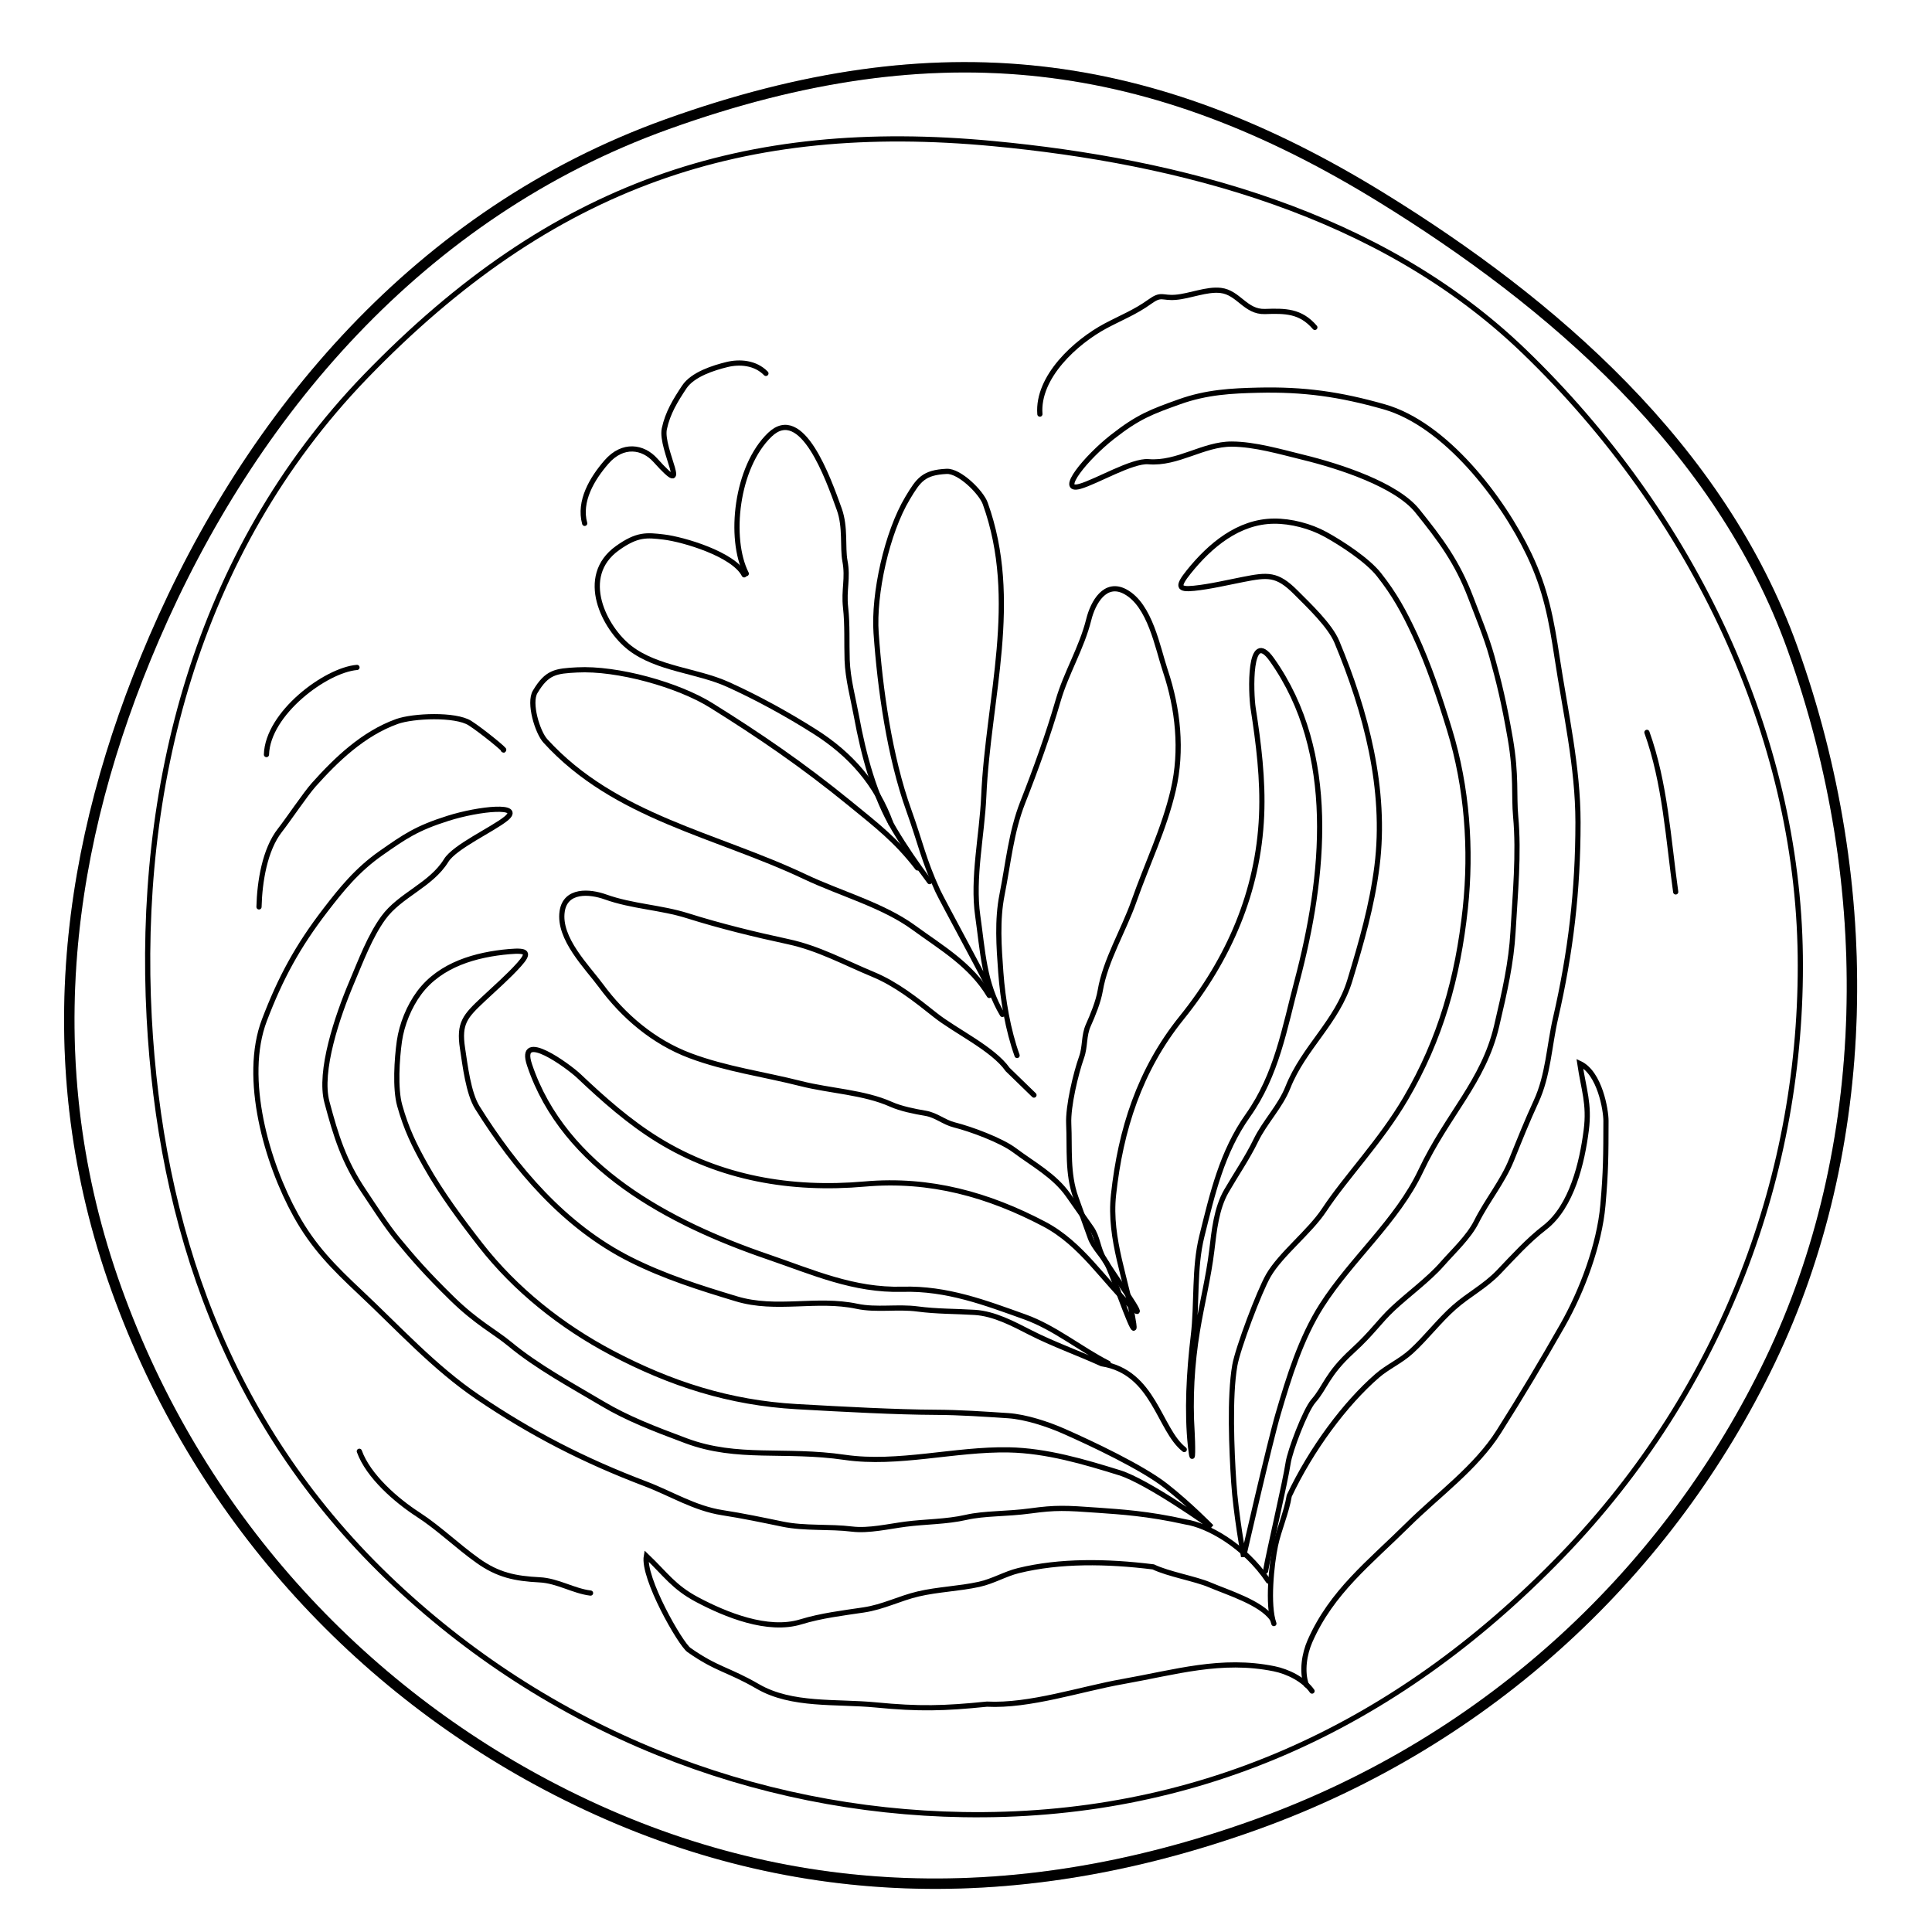 <svg width="186" height="186" viewBox="0 0 186 186" fill="none" xmlns="http://www.w3.org/2000/svg">
<g clip-path="url(#clip0_2063_17555)">
<path d="M11.209 124.108C3.41 102.4 6.343 81.163 14.832 61.457C24.134 39.865 40.392 20.52 64.222 11.959C77.329 7.25 89.025 5.638 100.175 6.88C111.326 8.123 121.965 12.224 132.955 18.991C149.331 29.073 165.602 43.026 172.562 62.398C180.813 85.367 180.202 110.622 170.421 131C160.782 151.081 143.532 167.536 120.89 175.67C97.013 184.248 74.472 183.08 53.604 172.368C34.542 162.583 19.016 145.841 11.209 124.108Z" stroke="black"/>
<path d="M11.209 124.108C3.41 102.4 6.343 81.163 14.832 61.457C24.134 39.865 40.392 20.52 64.222 11.959C77.329 7.25 89.025 5.638 100.175 6.88C111.326 8.123 121.965 12.224 132.955 18.991C149.331 29.073 165.602 43.026 172.562 62.398C180.813 85.367 180.202 110.622 170.421 131C160.782 151.081 143.532 167.536 120.89 175.67C97.013 184.248 74.472 183.08 53.604 172.368C34.542 162.583 19.016 145.841 11.209 124.108Z" stroke="black" stroke-opacity="0.2"/>
<path d="M37.282 151.819C21.761 136.878 15.421 117.913 14.363 97.96C13.203 76.1 18.786 53.232 35.184 36.254C44.192 26.928 53.309 20.76 63.161 17.203C73.014 13.646 83.617 12.694 95.605 13.824C113.448 15.505 132.845 20.46 146.705 33.801C163.112 49.595 173.062 70.952 173.319 92.02C173.572 112.773 165.957 133.63 150.386 149.751C133.972 166.746 114.628 175.058 92.729 174.698C72.734 174.368 52.813 166.769 37.282 151.819Z" stroke="black" stroke-width="0.5"/>
<path d="M71.847 55.226C70.129 51.842 70.876 44.947 74.121 41.848C77.198 38.91 79.718 46.018 80.802 49.034C81.421 50.757 81.101 52.706 81.344 53.995C81.666 55.708 81.212 56.749 81.409 58.505C81.594 60.151 81.503 61.902 81.559 63.549C81.62 65.36 82.131 67.195 82.458 68.975C83.135 72.653 84.188 76.659 86.098 79.857C87.141 81.602 88.273 83.255 89.496 84.876" stroke="black" stroke-width="0.5" stroke-linecap="round"/>
<path d="M71.643 55.341C70.637 53.358 65.78 51.924 63.901 51.701C62.249 51.506 61.35 51.414 59.456 52.763C55.613 55.5 58.203 60.505 60.653 62.389C63.297 64.422 67.127 64.554 70.092 65.899C72.954 67.197 75.77 68.745 78.426 70.425C81.921 72.635 84.406 75.489 85.771 79.287" stroke="black" stroke-width="0.5" stroke-linecap="round"/>
<path d="M95.846 96.407C95.516 95.49 90.669 86.617 90.282 85.766C88.883 82.696 88.633 81.183 87.492 78.005C85.638 72.847 84.721 66.29 84.346 60.944C84.083 57.207 85.38 51.273 87.379 47.948C88.435 46.191 88.908 45.489 91.135 45.38C92.374 45.319 94.467 47.392 94.852 48.466C98.212 57.817 95.13 67.172 94.71 76.655C94.543 80.433 93.606 84.528 94.132 88.185C94.61 91.511 94.722 94.712 96.502 97.663" stroke="black" stroke-width="0.5" stroke-linecap="round"/>
<path d="M97.918 101.615C97.038 99.166 96.544 96.238 96.351 93.624C96.168 91.133 95.984 88.577 96.472 86.123C97.075 83.093 97.336 80.109 98.472 77.223C99.707 74.086 100.928 70.705 101.863 67.472C102.645 64.769 104.133 62.403 104.823 59.633C105.231 57.994 106.401 55.921 108.337 56.965C110.735 58.26 111.442 62.345 112.193 64.588C113.412 68.229 113.844 72.241 112.956 76.049C112.084 79.789 110.436 83.166 109.168 86.768C108.178 89.581 106.422 92.438 105.923 95.372C105.744 96.422 105.212 97.731 104.778 98.696C104.316 99.724 104.499 100.733 104.126 101.781C103.57 103.344 102.813 106.507 102.89 108.196C103 110.593 102.745 112.977 103.574 115.285C104.036 116.572 104.498 117.859 104.961 119.146C105.338 120.195 106.268 120.938 106.719 121.964C107.523 123.797 109.44 129.435 109.147 127.455C108.528 123.278 106.731 119.341 107.203 115.014C107.883 108.781 109.701 103.025 113.758 97.99C118.297 92.358 121.146 85.846 121.459 78.51C121.607 75.045 121.173 71.58 120.641 68.164C120.428 66.795 120.184 60.32 122.446 63.508C128.803 72.463 127.516 84.436 124.868 94.454C123.652 99.056 122.919 103.464 120.138 107.392C117.63 110.933 116.719 114.95 115.704 119.025C114.939 122.098 115.264 125.462 114.885 128.617C114.479 131.994 114.246 135.927 114.62 139.29C114.888 141.708 114.817 138.677 114.767 137.914C114.556 134.643 114.747 131.343 115.28 128.103C115.706 125.514 116.351 122.987 116.665 120.374C116.89 118.501 117.1 116.34 118.071 114.663C119.007 113.045 120.078 111.494 120.9 109.804C121.777 108.002 123.257 106.532 123.989 104.686C125.517 100.837 128.744 98.389 129.956 94.382C131.066 90.711 132.088 87.194 132.568 83.382C133.499 75.983 131.495 68.504 128.705 61.796C128.041 60.2 125.985 58.27 124.759 57.036C122.937 55.203 122.04 55.324 119.672 55.786C118.144 56.084 116.482 56.481 114.947 56.636C113.423 56.79 113.321 56.459 114.443 55.061C116.487 52.516 119.223 50.203 122.646 50.172C124.283 50.158 126.155 50.645 127.612 51.446C129.169 52.302 131.654 53.922 132.757 55.321C134.275 57.248 135.15 58.859 136.194 61.089C137.552 63.99 138.619 67.216 139.556 70.273C141.242 75.78 141.68 81.753 141.07 87.456C140.358 94.112 138.683 100.045 135.329 105.764C132.917 109.876 129.567 113.332 127.484 116.488C126.095 118.592 123.294 120.746 122.111 122.798C121.22 124.343 119.17 129.807 118.881 131.441C118.352 134.427 118.575 139.654 118.778 142.715C118.977 145.734 119.723 149.866 119.723 149.866C119.723 149.866 122.222 138.931 123.057 136.093C124.096 132.561 125.252 128.81 127.247 125.684C130.101 121.213 134.508 117.536 136.777 112.736C139.362 107.269 142.821 104.143 144.083 98.79C144.889 95.374 145.496 92.626 145.66 89.746C145.869 86.103 146.251 82.203 145.917 78.587C145.735 76.62 146.01 74.639 145.401 71.112C144.791 67.586 144.302 65.623 143.626 63.189C143.115 61.345 142.261 59.283 141.584 57.502C140.297 54.119 138.674 51.942 136.449 49.18C134.428 46.671 129.012 44.896 125.469 44.029C123.245 43.484 120.8 42.766 118.591 42.754C115.849 42.739 113.381 44.687 110.569 44.45C108.998 44.317 105.532 46.386 103.967 46.822C101.803 47.423 104.577 44.042 107.086 42.071C109.595 40.1 110.889 39.635 113.53 38.687C116.17 37.738 118.604 37.625 121.119 37.565C125.532 37.461 128.994 37.951 133.267 39.167C139.142 40.84 144.619 47.944 147.224 53.408C148.821 56.759 149.349 59.63 149.905 63.292C150.703 68.555 151.918 73.821 151.919 79.158C151.921 85.752 151.213 91.697 149.756 98.033C149.134 100.738 149.056 103.517 147.879 106.062C147.027 107.903 146.278 109.781 145.521 111.661C144.674 113.766 143.163 115.578 142.137 117.628C141.402 119.098 139.915 120.465 138.822 121.712C137.533 123.182 135.552 124.63 134.124 125.965C132.744 127.256 132.156 128.277 130.226 130.041C127.716 132.335 127.61 133.551 126.449 134.875C125.649 135.788 124.18 139.705 124.015 140.833C123.749 142.64 122.149 149.449 121.842 151.245" stroke="black" stroke-width="0.5" stroke-linecap="round"/>
<path d="M88.333 83.56C86.273 80.887 84.445 79.495 81.81 77.343C77.258 73.627 73.017 70.741 68.465 67.905C65.283 65.923 59.429 64.288 55.552 64.495C53.503 64.604 52.661 64.693 51.521 66.608C50.887 67.673 51.74 70.491 52.509 71.334C59.205 78.68 68.921 80.342 77.504 84.414C80.923 86.036 84.983 87.127 87.971 89.304C90.688 91.284 93.466 92.882 95.242 95.836" stroke="black" stroke-width="0.5" stroke-linecap="round"/>
<path d="M106.7 131.249C103.993 129.868 101.534 127.811 98.665 126.783C94.859 125.42 91.161 124.004 86.899 124.122C82.172 124.252 78.27 122.485 73.931 121.001C64.486 117.772 54.302 112.41 50.984 102.535C49.803 99.021 54.758 102.674 55.711 103.576C58.089 105.826 60.562 108.025 63.378 109.757C69.339 113.423 76.142 114.619 83.244 113.991C89.592 113.43 95.193 115.048 100.501 117.831C104.186 119.764 106.23 123.306 109.156 126.032C110.543 127.324 107.229 122.778 106.259 121.155C105.715 120.246 105.677 119.104 105.072 118.242C104.33 117.184 103.588 116.126 102.846 115.069C101.516 113.173 99.489 112.104 97.665 110.736C96.381 109.772 93.445 108.689 91.888 108.3C90.844 108.039 90.156 107.353 89.075 107.174C88.061 107.007 86.717 106.734 85.784 106.316C83.181 105.149 79.899 105.03 77.103 104.321C73.521 103.413 69.894 102.93 66.436 101.631C62.916 100.309 60.01 97.82 57.859 94.899C56.533 93.1 53.732 90.353 54.122 87.74C54.436 85.631 56.756 85.801 58.287 86.35C60.874 87.276 63.611 87.348 66.199 88.165C69.295 89.143 72.674 89.97 75.871 90.656C78.811 91.287 81.314 92.672 84.054 93.807C86.273 94.727 88.178 96.239 90.032 97.716C91.978 99.266 95.599 100.953 97.011 102.966L99.544 105.427M114.013 139.551C111.561 137.634 111.129 132.088 106.063 131.291C103.773 130.249 101.405 129.417 99.163 128.273C97.555 127.453 95.731 126.467 93.84 126.349C92.015 126.235 90.164 126.265 88.35 126.021C86.416 125.761 84.39 126.161 82.505 125.762C78.577 124.93 74.753 126.208 70.885 125.039C67.342 123.968 63.972 122.908 60.689 121.256C54.314 118.051 49.602 112.452 45.959 106.635C45.092 105.251 44.78 102.573 44.529 100.932C44.156 98.493 44.778 97.84 46.533 96.19C47.665 95.124 48.955 94.006 49.979 92.859C50.995 91.72 50.794 91.462 49.034 91.614C45.829 91.892 42.4 92.848 40.365 95.574C39.392 96.877 38.676 98.637 38.451 100.232C38.21 101.936 38.025 104.792 38.479 106.423C39.105 108.667 39.859 110.229 41.002 112.256C42.489 114.893 44.402 117.471 46.26 119.854C49.605 124.145 54.051 127.685 58.901 130.242C64.561 133.226 70.218 135.053 76.692 135.421C81.347 135.685 86.307 135.949 90.017 135.966C92.49 135.977 94.712 136.141 97.022 136.289C98.762 136.4 100.917 137.128 102.374 137.769C105.036 138.94 109.953 141.258 112.245 143.054C114.505 144.826 116.634 147.007 116.634 147.007C116.634 147.007 110.511 142.635 107.786 141.788C104.394 140.733 100.761 139.656 97.127 139.585C91.93 139.483 86.444 141.05 81.331 140.304C75.507 139.455 71.013 140.556 66.056 138.709C62.893 137.53 60.372 136.548 58.008 135.142C55.017 133.364 51.721 131.588 49.069 129.388C47.627 128.193 45.905 127.355 43.486 124.983C41.067 122.612 39.809 121.172 38.289 119.331C37.138 117.936 36.016 116.151 35.011 114.657C33.103 111.82 32.342 109.357 31.474 106.101C30.686 103.141 32.47 97.856 33.868 94.555C34.746 92.482 35.617 90.14 36.906 88.364C38.505 86.16 41.489 85.223 42.954 82.844C43.773 81.515 47.439 79.844 48.701 78.822C50.446 77.41 46.154 77.827 43.128 78.784C40.101 79.741 38.975 80.53 36.676 82.138C34.378 83.747 32.859 85.636 31.335 87.618C28.659 91.097 27.011 94.132 25.458 98.204C23.323 103.804 25.701 111.985 28.473 116.989C30.174 120.057 32.124 122.014 34.681 124.414C38.358 127.865 41.791 131.65 45.992 134.501C51.184 138.024 56.282 140.632 62.127 142.848C64.623 143.794 66.857 145.216 69.553 145.632C71.503 145.933 73.422 146.336 75.347 146.734C77.503 147.179 79.817 146.937 82.035 147.21C83.624 147.406 85.574 146.945 87.198 146.735C89.113 146.488 91.109 146.514 92.999 146.083C94.827 145.666 96.846 145.783 99.236 145.456C101.627 145.13 102.573 145.168 105.723 145.397C107.877 145.554 110.472 145.701 114.145 146.521C116.242 146.838 119.803 148.769 122.114 152.219" stroke="black" stroke-width="0.5" stroke-linecap="round"/>
<path d="M122.641 156.308C122.004 154.534 122.412 150.574 122.799 148.761C123.116 147.276 123.861 145.582 124.12 144.006C126.253 139.494 129.486 135.144 132.591 132.449C133.591 131.58 134.833 131.049 135.853 130.12C137.312 128.79 138.521 127.169 139.997 125.863C141.388 124.63 142.958 123.849 144.283 122.463C145.688 120.994 147.101 119.43 148.709 118.188C151.344 116.152 152.321 111.882 152.713 108.816C153.039 106.266 152.47 104.928 152.094 102.388C154.029 103.298 154.613 106.887 154.612 107.904C154.607 111.18 154.605 112.769 154.316 116.036C153.982 119.811 152.324 124.273 150.427 127.599C148.349 131.243 146.535 134.285 144.295 137.828C142.095 141.308 138.454 143.909 135.532 146.804C131.863 150.439 128.21 153.237 126.116 157.996C125.576 159.225 125.304 160.921 125.768 162.212" stroke="black" stroke-width="0.5" stroke-linecap="round"/>
<path d="M122.472 155.834C121.389 154.29 118.184 153.315 116.479 152.585C115.082 151.988 112.467 151.546 111.029 150.849C106.539 150.292 102.044 150.229 98.049 151.208C96.762 151.524 95.612 152.232 94.264 152.528C92.335 152.953 90.313 153.005 88.394 153.456C86.584 153.881 85.039 154.712 83.143 154.994C81.131 155.294 79.038 155.545 77.095 156.142C73.911 157.118 69.857 155.453 67.124 154.005C64.852 152.8 64.086 151.564 62.227 149.792C61.854 151.897 65.498 158.266 66.331 158.851C69.011 160.737 70.115 160.71 72.952 162.358C76.231 164.262 80.503 163.77 84.316 164.139C88.494 164.545 90.873 164.481 95.013 164.064C99.127 164.276 104.036 162.605 108.088 161.889C113.175 160.99 117.57 159.623 122.667 160.658C123.984 160.925 125.527 161.681 126.315 162.805" stroke="black" stroke-width="0.5" stroke-linecap="round"/>
<path d="M158.555 70.507C160.307 75.384 160.611 80.764 161.325 85.868" stroke="black" stroke-width="0.5" stroke-linecap="round"/>
<path d="M25.653 72.645C25.767 68.678 31.352 64.506 34.369 64.255" stroke="black" stroke-width="0.5" stroke-linecap="round"/>
<path d="M56.289 50.387C55.707 48.261 56.989 46.089 58.387 44.482C59.971 42.662 61.919 43.001 63.087 44.301C66.716 48.339 63.547 43.232 63.956 41.287C64.28 39.75 65.025 38.545 65.869 37.271C66.695 36.024 68.747 35.4 69.982 35.097C71.2 34.799 72.717 34.901 73.737 35.95" stroke="black" stroke-width="0.5" stroke-linecap="round"/>
<path d="M100.114 39.868C99.836 36.282 103.585 32.9 106.44 31.377C107.924 30.586 109.307 30.048 110.696 29.044C111.827 28.226 111.865 28.725 113.166 28.623C114.564 28.513 116.166 27.8 117.528 27.962C119.247 28.167 119.903 30.054 121.78 29.99C123.735 29.923 125.204 29.917 126.585 31.52" stroke="black" stroke-width="0.5" stroke-linecap="round"/>
<path d="M24.935 87.31C24.995 84.911 25.483 81.792 26.957 79.925C27.695 78.99 29.407 76.444 30.21 75.546C32.364 73.136 34.962 70.629 38.211 69.462C39.773 68.9 43.847 68.735 45.236 69.613C46.347 70.315 48.897 72.405 48.461 72.2" stroke="black" stroke-width="0.5" stroke-linecap="round"/>
<path d="M34.594 139.718C35.459 142.127 38.179 144.47 40.255 145.814C42.249 147.105 44.006 148.83 45.994 150.247C47.941 151.636 49.581 151.975 51.961 152.096C53.681 152.184 55.233 153.178 56.854 153.37" stroke="black" stroke-width="0.5" stroke-linecap="round"/>
</g>
<defs>
<clipPath id="clip0_2063_17555">
<rect width="186" height="186" fill="white"/>
</clipPath>
</defs>
</svg>
